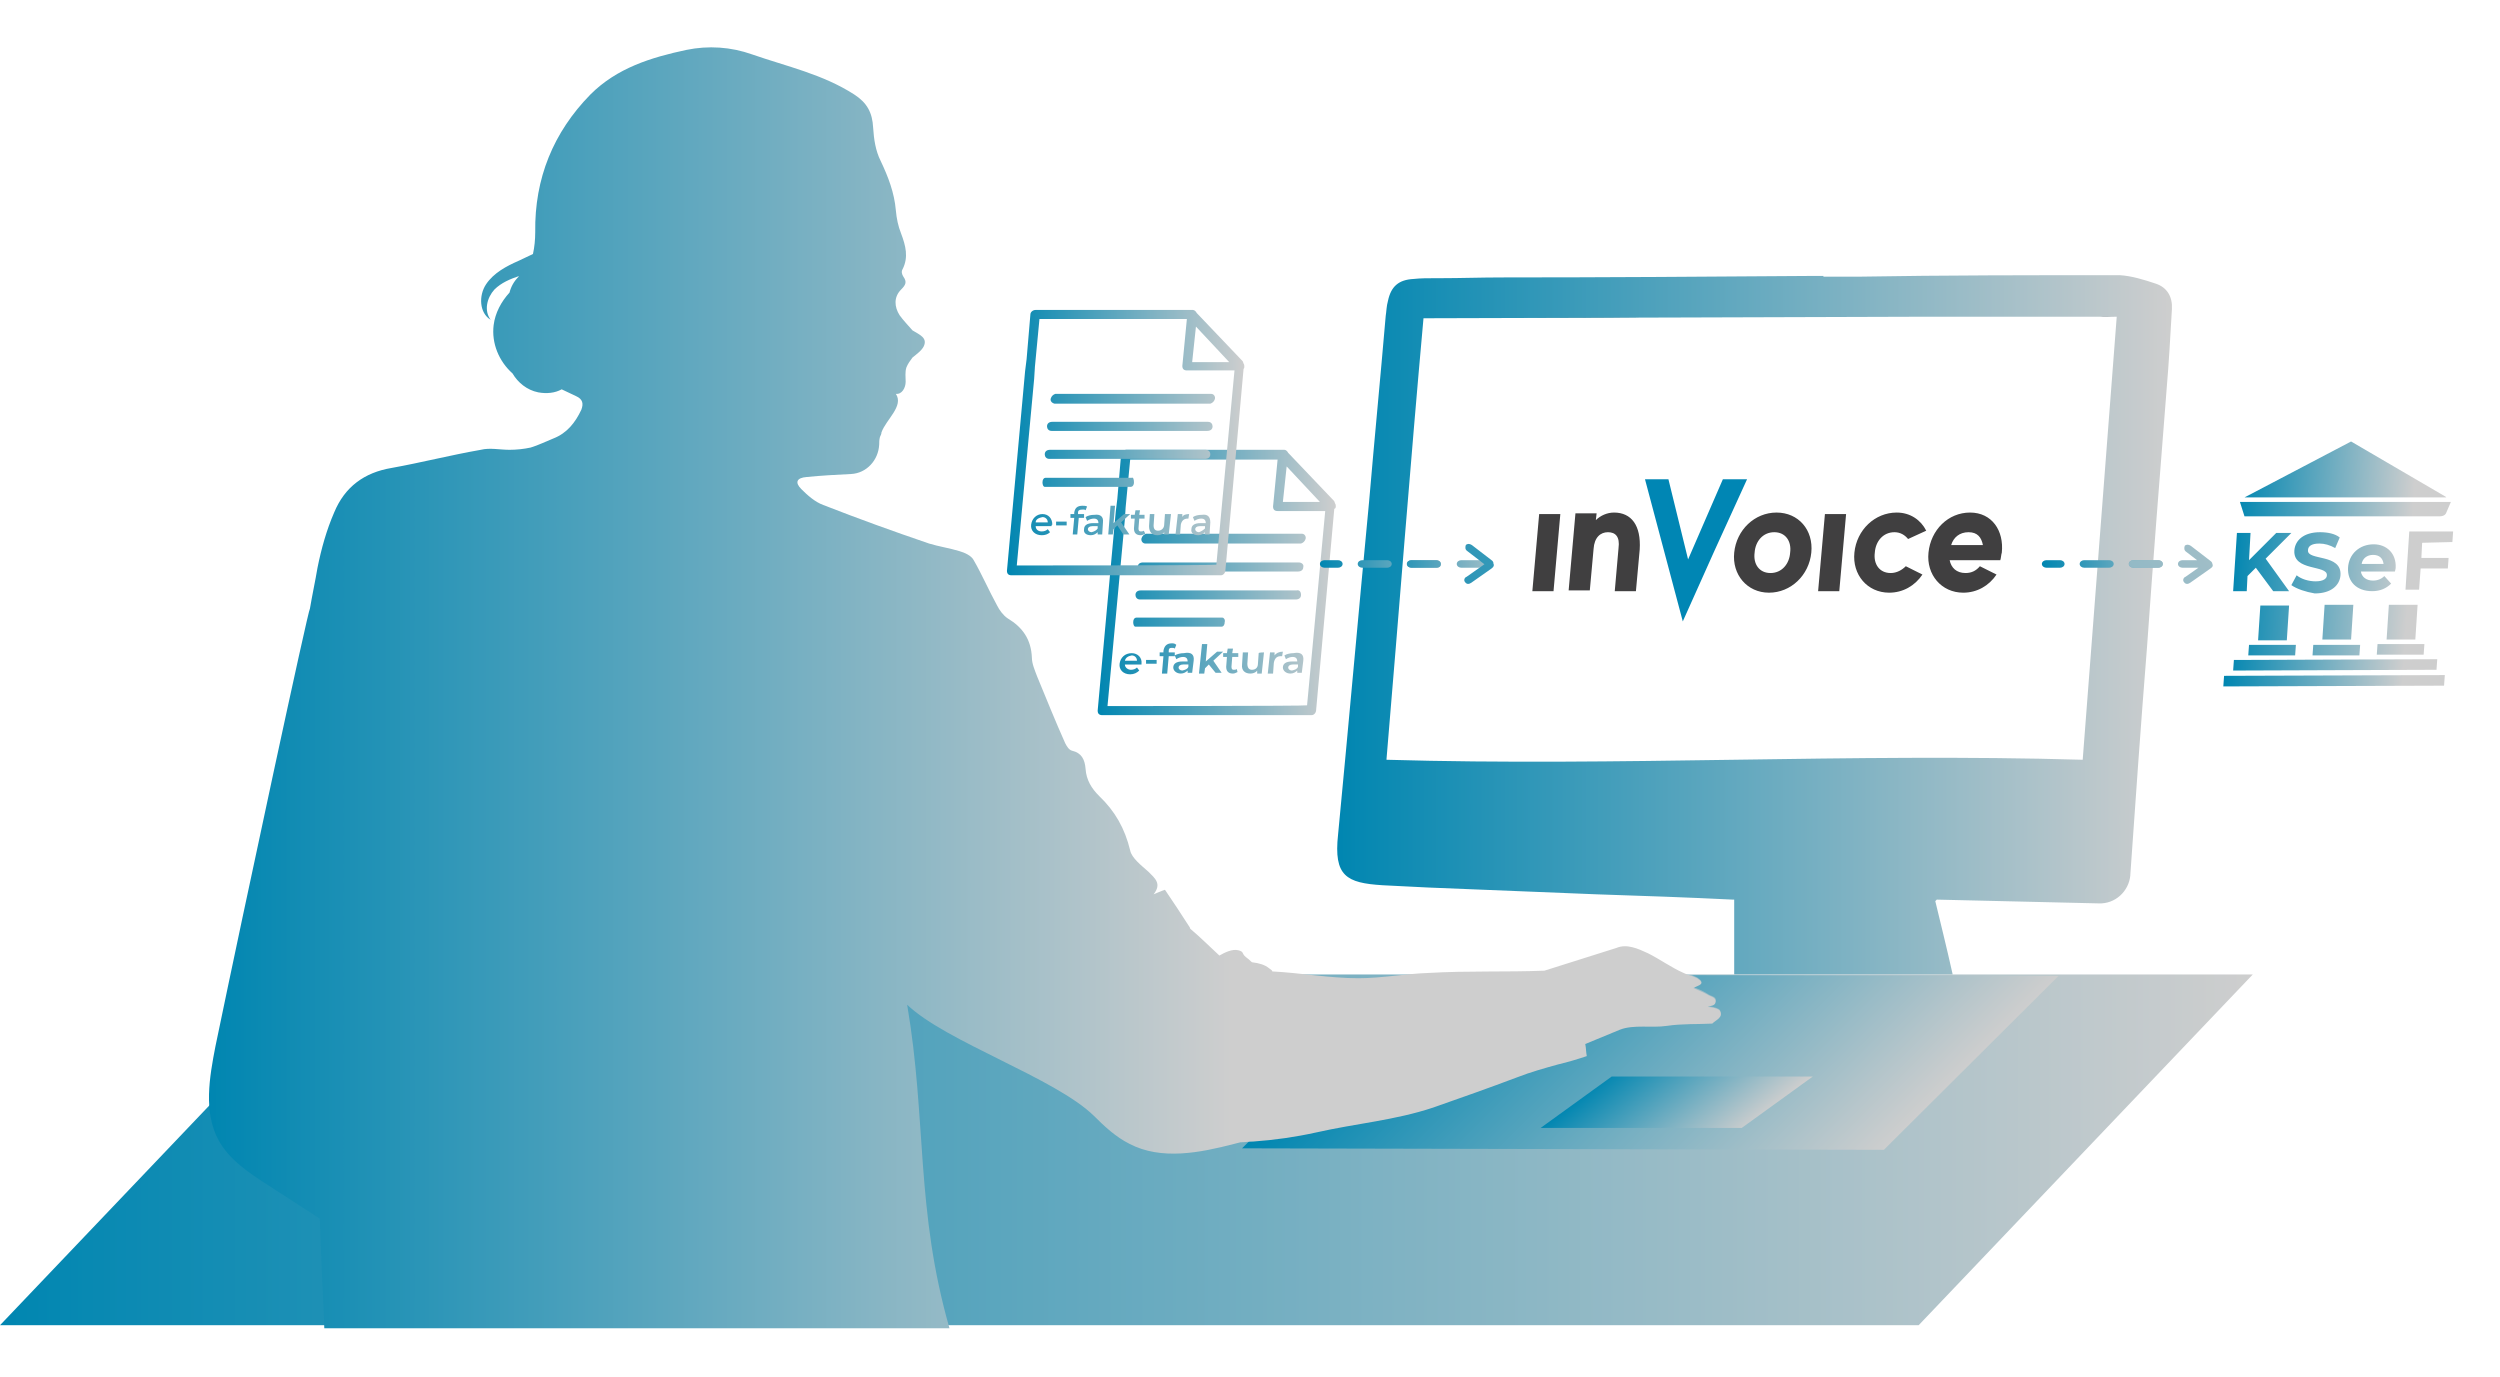 <svg xmlns="http://www.w3.org/2000/svg" xmlns:xlink="http://www.w3.org/1999/xlink" id="Warstwa_1" x="0px" y="0px" viewBox="0 0 330.7 182.2" style="enable-background:new 0 0 330.7 182.2;" xml:space="preserve"><style type="text/css">	.st0{fill:none;}	.st1{fill:url(#SVGID_1_);}	.st2{fill:url(#SVGID_00000129916524177436945190000000142191055842964393_);}	.st3{fill:url(#SVGID_00000044136413066901566380000016442897480318883515_);}	.st4{fill:url(#SVGID_00000150067557233189159800000013600654994577989534_);}	.st5{fill:url(#SVGID_00000176725642185824099160000016476103542594112397_);}	.st6{fill:url(#SVGID_00000070113178807004086540000010634279269052877475_);}	.st7{fill:url(#SVGID_00000155832247234270137930000005458109430755813021_);}	.st8{fill:url(#SVGID_00000020383945118890563940000012251706300278751389_);}	.st9{fill:url(#SVGID_00000050635326943679165060000012396677171343987077_);}	.st10{fill:url(#SVGID_00000001641712650523549440000018221779093410664850_);}	.st11{fill:url(#SVGID_00000067204989173428554370000016043068982193364408_);}	.st12{fill:url(#SVGID_00000153695769597121773560000005099644623986465698_);}	.st13{fill:url(#SVGID_00000126304599631052475640000005276032675518639269_);}	.st14{fill:#403F40;}	.st15{fill:#0086B4;}	.st16{fill:url(#SVGID_00000034085206349031979980000003471679763241856665_);}</style><g>	<g id="a">		<g>			<path class="st0" d="M256.1,119.1L256.1,119.1L256.1,119.1C256.2,119.1,256.1,119.1,256.1,119.1z"></path>			<path class="st0" d="M253.2,41.9L222,42c-10.7,0-21.5,0.1-32.2,0.1c-0.5,0-1,0-1.6,0c-1.6,18.8-3.2,37.5-4.9,56.3    c30.8,0.9,61.4,1.7,92.1,2.6c1.5-19.7,3-39.3,4.5-59.1l-7.6,0C266,41.9,259.6,41.9,253.2,41.9L253.2,41.9z"></path>			<path d="M189.8,42c10.7,0,21.5,0,32.2-0.1L188.2,42C188.8,42,189.3,42,189.8,42L189.8,42z"></path>			<path d="M253.2,41.9c6.4,0,12.8,0,19.2,0L253.2,41.9L253.2,41.9z"></path>			<path d="M277.8,41.9c-1.8,0-3.6,0-5.4,0l7.6,0C279,41.9,278.4,41.8,277.8,41.9L277.8,41.9z"></path>							<linearGradient id="SVGID_1_" gradientUnits="userSpaceOnUse" x1="176.887" y1="99.301" x2="287.265" y2="99.301" gradientTransform="matrix(1 0 0 -1 0 181.997)">				<stop offset="0" style="stop-color:#0086B1"></stop>				<stop offset="1" style="stop-color:#CECECE"></stop>			</linearGradient>			<path class="st1" d="M285.1,37.5c-1.5-0.5-3.1-1-4.7-1.1c-11.5,0-23.1,0-34.6,0.2c-0.1,0-0.2,0-0.4,0l-4.2,0l0-0.1    c-0.5,0-0.9,0-1.4,0c-13.7,0.1-27.4,0.2-41.2,0.2c-2.7,0-5.4,0.1-8.1,0.1l-0.6,0l0,0c-1,0-2,0-2.9,0.1c-2,0.1-3,1-3.4,2.9    c-0.2,0.7-0.2,1.4-0.3,2c-0.7,8.2-1.5,16.4-2.2,24.6c-1.4,14.7-2.7,29.4-4.1,44c-0.6,5.5,1.1,6.4,5.9,6.7c2,0.1,4,0.2,6,0.3    c7.4,0.3,14.9,0.6,22.3,0.9c6,0.2,12,0.4,18,0.7c0.1,0,0.1,0,0.2,0v9.9h28.9c-0.8-3.6-1.7-7.2-2.3-9.7l0.2-0.2l0,0l0,0l21.4,0.5    c2.2,0.1,4-1.6,4.2-3.7l0-0.1c0.7-10,1.4-20,2.2-30c0.8-11.4,1.7-22.8,2.6-34.2c0.3-3.5,0.5-7.1,0.7-10.6    C287.4,39.3,286.7,38,285.1,37.5z M275.5,100.5c-30.7-0.9-61.3,0.9-92.1,0c1.6-18.9,3.2-39.6,4.9-58.4L222,42l31.2-0.1l19.2,0    c1.8,0,3.6,0,5.4,0c0.6,0,1.3,0,2.2,0C278.5,61.6,277,80.8,275.5,100.5z"></path>		</g>					<linearGradient id="SVGID_00000067938887964698885830000004747794699076943520_" gradientUnits="userSpaceOnUse" x1="0" y1="29.879" x2="298" y2="29.879" gradientTransform="matrix(1 0 0 -1 0 181.997)">			<stop offset="0" style="stop-color:#0086B1"></stop>			<stop offset="1" style="stop-color:#CECECE"></stop>		</linearGradient>		<polygon style="fill:url(#SVGID_00000067938887964698885830000004747794699076943520_);" points="298,128.9 44.2,128.9 0,175.3    253.8,175.3   "></polygon>					<linearGradient id="SVGID_00000039128121518410951430000007736952096445482651_" gradientUnits="userSpaceOnUse" x1="297.029" y1="46.734" x2="385.942" y2="46.734" gradientTransform="matrix(0.955 1.935772e-03 1.051 -1.045 -156.797 188.726)">			<stop offset="0" style="stop-color:#0086B1"></stop>			<stop offset="1" style="stop-color:#CECECE"></stop>		</linearGradient>		<path style="fill:url(#SVGID_00000039128121518410951430000007736952096445482651_);" d="M223.8,129c0.3,0.1,0.5,0.2,0.7,0.3   c1.2,0.8,0.2,0.9-0.5,1.3c0.7,0.2,1.5,0.6,2.1,1c0.4,0.2,1.1,0.3,0.8,1c-0.1,0.4-0.6,0.3-1,0.5c0.3,0,1.4,0.2,1.6,0.5   c0.5,0.9-0.5,1.3-1.1,1.3c-2,0.2-4,0.1-6,0.3c-2,0.3-4.3-0.3-6.2,0.5c-0.9,0.4-2.8,1.2-4.6,1.9c0,0.5,0.1,1.1,0.2,1.6   c-1.3,0.4-2.6,0.7-3.8,1.1c-1.8,0.5-3.6,1-5.4,1.7c-3.7,1.4-7.3,2.8-11.1,4c-5.1,1.8-10.2,2.2-15.5,3.3c-2.7,0.6-5.5,1-8.3,1.2   l-1.4,1.4l84.9,0.2l23.1-23L223.8,129L223.8,129z"></path>					<linearGradient id="SVGID_00000144299282116859351740000005751894612558249622_" gradientUnits="userSpaceOnUse" x1="341.396" y1="36.205" x2="368.969" y2="36.149" gradientTransform="matrix(1 0 1.218 -1 -177.497 181.997)">			<stop offset="0" style="stop-color:#0086B1"></stop>			<stop offset="1" style="stop-color:#CECECE"></stop>		</linearGradient>		<polygon style="fill:url(#SVGID_00000144299282116859351740000005751894612558249622_);" points="230.4,149.2 203.8,149.2    213.2,142.4 239.8,142.4   "></polygon>					<linearGradient id="SVGID_00000057143290620968939080000016780341132235653280_" gradientUnits="userSpaceOnUse" x1="27.59" y1="91.356" x2="227.671" y2="91.356" gradientTransform="matrix(1 0 0 -1 0 181.997)">			<stop offset="0" style="stop-color:#0086B1"></stop>			<stop offset="0.676" style="stop-color:#CECECE"></stop>		</linearGradient>		<path style="fill:url(#SVGID_00000057143290620968939080000016780341132235653280_);" d="M227.5,133.7c-0.2-0.3-1.2-0.5-1.6-0.5   c0.4-0.2,0.8-0.1,1-0.5c0.2-0.7-0.4-0.8-0.8-1c-0.7-0.4-1.4-0.7-2.1-1c0.7-0.4,1.7-0.5,0.5-1.3c-0.2-0.1-0.5-0.2-0.7-0.3   c-0.4-0.1-0.7-0.2-1.1-0.4c-1.6-0.7-3.1-1.8-4.7-2.6c-1.3-0.6-2.8-1.3-4.2-0.7l-9.5,3c-5,0.2-10.2,0-15.3,0.3   c-3.1,0.1-6.2,0.7-9.3,0.7c-3.8,0-7.6-0.7-11.4-0.9c0-0.1-0.1-0.2-0.4-0.4c-0.6-0.5-1.4-0.7-2.2-0.8c-0.2,0-0.2-0.2-0.9-0.7   c-0.6-0.5-0.2-0.7-1-0.9c-0.8-0.2-1.8,0.3-2.5,0.7c-1.3-1.2-2.5-2.4-3.8-3.5c-0.1-0.1-0.1-0.1-0.1-0.2c-1.1-1.7-2.2-3.4-3.3-5   c-0.6,0.2-1,0.4-1.5,0.6c1.1-1.4,0.2-2.1-0.7-3c-0.9-0.8-2.2-1.8-2.4-2.8c-0.7-2.9-2-5.2-4.1-7.2c-1-1-1.7-2.1-1.8-3.6   c-0.1-1.2-0.5-2.1-1.8-2.4c-0.4-0.1-0.7-0.6-0.9-1c-1.3-2.9-2.5-5.9-3.7-8.8c-0.3-0.8-0.7-1.7-0.7-2.5c-0.1-2.4-1.2-4-3.2-5.2   c-0.6-0.4-1.1-1.1-1.4-1.7c-1.1-2-2-4.1-3.1-6c-0.3-0.6-1.2-1-1.9-1.2c-1.3-0.4-2.7-0.6-4-1c-4.7-1.6-9.4-3.3-14-5.1   c-1.1-0.4-2.1-1.3-2.9-2.1c-0.9-0.9-0.6-1.5,0.7-1.6c2-0.2,3.9-0.3,5.9-0.4c2-0.1,3.6-1.8,3.7-3.9c0-0.3,0-0.6,0.1-1   c0.1-0.2,0.2-0.4,0.2-0.6c0.6-1.7,3-3.5,1.9-5.1c0.8,0.1,1.3-0.8,1.3-1.6c0-0.6-0.1-1.3,0.1-1.9c0.2-0.5,0.5-0.9,0.8-1.3l0,0   c0.6-0.5,1.2-0.9,1.5-1.5c0.5-1.1-0.5-1.5-1.5-2.1c-0.6-0.7-1.2-1.3-1.7-2c-0.7-1.1-0.8-2.4,0.2-3.4c0.6-0.6,0.8-1,0.3-1.7   c-0.2-0.3-0.3-0.7-0.1-1c0.8-1.6,0.4-3.1-0.2-4.7c-0.4-1-0.6-2-0.7-3.1c-0.2-2.3-1-4.4-2-6.5c-0.7-1.4-0.9-2.9-1-4.4   c-0.1-2-0.8-3.3-2.5-4.4c-4.2-2.7-8.9-3.7-13.5-5.3c-2.8-1-5.8-1.2-8.7-0.6c-4.7,1-9.2,2.4-12.7,5.9c-4.9,5-7.4,11.1-7.3,18.2   c0,1-0.1,2-0.3,2.9c-0.6,0.3-1.3,0.6-1.9,0.9c-1.6,0.7-3.3,1.6-4.3,3.1c-1,1.5-0.9,3.8,0.6,4.7c-0.9-1.2-0.5-2.9,0.5-4   c0.9-0.9,2.1-1.4,3.3-1.8c-0.1,0-0.1,0.1-0.1,0.1c-0.6,0.6-1,1.3-1.2,2.1c-1.1,1.2-1.9,2.7-2.1,4.3c-0.3,2.4,0.7,4.8,2.5,6.4   c0.7,1.2,1.9,2.2,3.4,2.5c1.1,0.2,2.2,0.1,3.1-0.4c0.6,0.3,1.3,0.6,1.9,0.9c0.9,0.4,1,1,0.7,1.8c-0.8,1.7-1.9,3.1-3.7,3.8   c-1,0.4-2,0.9-3,1.2c-0.9,0.2-1.9,0.3-2.8,0.3c-1.3,0-2.6-0.3-3.8,0c-4,0.7-7.9,1.7-11.8,2.4c-3.6,0.6-6.2,2.5-7.6,5.9   c-1,2.3-1.7,4.8-2.2,7.3c-0.3,1.8-0.7,3.6-1,5.4c-0.2,0-8.5,38.6-12.5,57.9c-0.8,4.1-1.6,8.7,0.4,12.4c1.4,2.6,4.1,4.4,6.6,6   c2.3,1.5,4.5,2.9,6.8,4.4c0.3,8.3,0.6,14,0.6,14.5h82.7c-4.5-15.7-3-27.5-5.6-42.8c5.1,4.9,19.6,9.7,24.7,14.7   c1.4,1.4,2.9,2.8,4.7,3.7c4.2,2.2,9.3,1.2,13.9,0c0.3-0.1,0.5-0.1,0.8-0.2c0.6,0,1.1-0.1,1.7-0.1c2.8-0.2,5.6-0.6,8.3-1.2   c5.3-1.2,10.4-1.6,15.5-3.3c3.7-1.3,7.4-2.6,11.1-4c1.8-0.7,3.6-1.2,5.4-1.7c1.3-0.3,2.6-0.7,3.8-1.1c-0.1-0.5-0.1-1.1-0.2-1.6   c1.7-0.7,3.6-1.5,4.6-1.9c1.8-0.7,4.2-0.2,6.2-0.5c2-0.3,4-0.2,6-0.3C227,134.9,228,134.6,227.5,133.7L227.5,133.7z"></path>					<linearGradient id="SVGID_00000065035294896118964270000005032609042274905788_" gradientUnits="userSpaceOnUse" x1="145.194" y1="104.898" x2="176.672" y2="104.898" gradientTransform="matrix(1 0 0 -1 0 181.997)">			<stop offset="0" style="stop-color:#0086B1"></stop>			<stop offset="1" style="stop-color:#CECECE"></stop>		</linearGradient>		<path style="fill:url(#SVGID_00000065035294896118964270000005032609042274905788_);" d="M176.7,67c0-0.1,0-0.3-0.1-0.4   c0-0.1-0.1-0.2-0.1-0.3l-6.1-6.4c-0.1-0.2-0.3-0.4-0.5-0.4c0,0,0,0,0,0c0,0,0,0,0,0H149c-0.4,0-0.7,0.3-0.7,0.6l-0.5,5.9l-0.2,1.6   L145.2,94c0,0.4,0.2,0.6,0.6,0.6h27.7c0.3,0,0.6-0.3,0.6-0.7l2.4-26.6C176.6,67.3,176.7,67.2,176.7,67L176.7,67z M170.2,61.7   l4.4,4.7h-4.9L170.2,61.7L170.2,61.7z M146.5,93.4l2.3-24.7l0.1-1.6l0.6-6.3H169l-0.6,6.2v0c0,0.4,0.2,0.6,0.6,0.6h6.3l-2.4,25.7   C172.9,93.4,146.5,93.4,146.5,93.4z M172.4,75c0,0.4-0.3,0.6-0.7,0.6h-20.6c-0.4,0-0.6-0.3-0.6-0.6c0-0.4,0.3-0.6,0.7-0.6h20.6   C172.2,74.4,172.5,74.7,172.4,75L172.4,75z M151,71.2c0.1-0.3,0.3-0.5,0.6-0.6h20.6c0.4,0,0.6,0.4,0.5,0.7   c-0.1,0.3-0.3,0.5-0.6,0.6h-20.6C151.2,71.9,150.9,71.6,151,71.2z M172.1,78.7c0,0.4-0.3,0.6-0.7,0.6h-20.6   c-0.4,0-0.6-0.3-0.6-0.6c0-0.4,0.3-0.6,0.7-0.6h20.6C171.9,78,172.1,78.3,172.1,78.7L172.1,78.7z M162,82.3c0,0.4-0.2,0.6-0.4,0.6   h-11.4c-0.2,0-0.3-0.3-0.3-0.6c0-0.4,0.2-0.6,0.4-0.6h11.4C161.9,81.7,162.1,82,162,82.3z M151,87.9h-2.2c0,0.4,0.4,0.7,0.8,0.7   c0.3,0,0.6-0.1,0.8-0.3l0.3,0.4c-0.3,0.3-0.7,0.5-1.2,0.5c-0.9,0-1.5-0.6-1.4-1.4c0.1-0.8,0.7-1.4,1.6-1.4c0.8,0,1.4,0.6,1.3,1.4   C151,87.7,151,87.8,151,87.9z M148.8,87.4h1.6c0-0.4-0.3-0.7-0.7-0.7C149.2,86.8,148.9,87,148.8,87.4z M151.6,87.3h1.4l0,0.5h-1.4   L151.6,87.3z M154.6,86.1l0,0.2h0.8l0,0.5h-0.8l-0.2,2.3h-0.7l0.2-2.3h-0.5l0-0.5h0.5l0-0.2c0.1-0.6,0.4-1,1.1-1   c0.2,0,0.4,0,0.6,0.2l-0.2,0.5c-0.1-0.1-0.2-0.1-0.4-0.1C154.7,85.7,154.6,85.8,154.6,86.1L154.6,86.1z M157.9,87.4l-0.2,1.6h-0.6   l0-0.3c-0.2,0.2-0.5,0.4-0.9,0.4c-0.6,0-1-0.4-1-0.8c0-0.5,0.4-0.8,1.2-0.8h0.7l0,0c0-0.4-0.2-0.6-0.6-0.6c-0.3,0-0.6,0.1-0.9,0.3   l-0.2-0.5c0.3-0.2,0.8-0.3,1.2-0.3C157.6,86.2,158,86.6,157.9,87.4L157.9,87.4z M157.2,88.2l0-0.3h-0.7c-0.4,0-0.6,0.2-0.6,0.4   c0,0.2,0.2,0.4,0.5,0.4C156.8,88.6,157.1,88.5,157.2,88.2z M159.9,87.9l-0.5,0.5l-0.1,0.7h-0.7l0.4-3.9h0.7l-0.2,2.3l1.5-1.3h0.8   l-1.3,1.2l1.1,1.6h-0.8L159.9,87.9L159.9,87.9z M163.7,88.9c-0.2,0.1-0.4,0.2-0.6,0.2c-0.6,0-0.9-0.3-0.9-0.9l0.1-1.3h-0.5l0-0.5   h0.5l0.1-0.6h0.7l-0.1,0.6h0.8l0,0.5h-0.8l-0.1,1.3c0,0.3,0.1,0.4,0.3,0.4c0.1,0,0.3,0,0.4-0.1L163.7,88.9z M167.2,86.3l-0.3,2.8   h-0.6l0-0.4c-0.2,0.3-0.6,0.4-0.9,0.4c-0.7,0-1.2-0.4-1.1-1.2l0.1-1.6h0.7l-0.1,1.5c0,0.5,0.2,0.8,0.6,0.8c0.5,0,0.8-0.3,0.8-0.8   l0.1-1.4C166.5,86.3,167.2,86.3,167.2,86.3z M169.7,86.2l-0.1,0.6c-0.1,0-0.1,0-0.2,0c-0.5,0-0.8,0.3-0.9,0.9l-0.1,1.4h-0.7   l0.3-2.8h0.6l0,0.4C168.8,86.4,169.2,86.2,169.7,86.2z M172.4,87.4l-0.2,1.6h-0.6l0-0.3c-0.2,0.2-0.5,0.4-0.9,0.4   c-0.6,0-1-0.4-1-0.8c0-0.5,0.4-0.8,1.2-0.8h0.7l0,0c0-0.4-0.2-0.6-0.6-0.6c-0.3,0-0.6,0.1-0.9,0.3l-0.2-0.5   c0.3-0.2,0.8-0.3,1.2-0.3C172.1,86.2,172.5,86.6,172.4,87.4L172.4,87.4z M171.7,88.2l0-0.3h-0.7c-0.4,0-0.6,0.2-0.6,0.4   c0,0.2,0.2,0.4,0.5,0.4C171.3,88.6,171.6,88.5,171.7,88.2z"></path>					<linearGradient id="SVGID_00000035512284763330200900000008803245255464264090_" gradientUnits="userSpaceOnUse" x1="133.163" y1="123.468" x2="164.641" y2="123.468" gradientTransform="matrix(1 0 0 -1 0 181.997)">			<stop offset="0" style="stop-color:#0086B1"></stop>			<stop offset="1" style="stop-color:#CECECE"></stop>		</linearGradient>		<path style="fill:url(#SVGID_00000035512284763330200900000008803245255464264090_);" d="M164.6,48.5c0-0.1,0-0.3-0.1-0.4   c0-0.1-0.1-0.2-0.1-0.3l-6.1-6.4c-0.1-0.2-0.3-0.4-0.5-0.4c0,0,0,0,0,0c0,0,0,0,0,0H137c-0.4,0-0.7,0.3-0.7,0.6l-0.5,5.9l-0.2,1.6   l-2.4,26.4c0,0.4,0.2,0.6,0.6,0.6h27.7c0.3,0,0.6-0.3,0.6-0.7l2.4-26.6C164.6,48.7,164.6,48.6,164.6,48.5L164.6,48.5z M158.2,43.2   l4.4,4.7h-4.9L158.2,43.2L158.2,43.2z M134.5,74.8l2.3-24.7l0.1-1.6l0.6-6.3H157l-0.6,6.2v0c0,0.4,0.2,0.6,0.6,0.6h6.3l-2.4,25.7   C160.9,74.8,134.5,74.8,134.5,74.8z M160.4,56.4c0,0.4-0.3,0.6-0.7,0.6h-20.6c-0.4,0-0.6-0.3-0.6-0.6c0-0.4,0.3-0.6,0.7-0.6h20.6   C160.2,55.8,160.4,56.1,160.4,56.4L160.4,56.4z M139,52.7c0.1-0.3,0.3-0.5,0.6-0.6h20.6c0.4,0,0.6,0.4,0.5,0.7   c-0.1,0.3-0.3,0.5-0.6,0.6h-20.6C139.1,53.3,138.9,53,139,52.7z M160.1,60.1c0,0.4-0.3,0.6-0.7,0.6h-20.6c-0.4,0-0.6-0.3-0.6-0.6   c0-0.4,0.3-0.6,0.7-0.6h20.6C159.8,59.5,160.1,59.7,160.1,60.1L160.1,60.1z M150,63.8c0,0.4-0.2,0.6-0.4,0.6h-11.4   c-0.2,0-0.3-0.3-0.3-0.6c0-0.4,0.2-0.6,0.4-0.6h11.4C149.9,63.1,150,63.4,150,63.8z M139.1,69.6h-2.1c0,0.4,0.3,0.7,0.8,0.7   c0.3,0,0.6-0.1,0.8-0.3l0.3,0.4c-0.3,0.3-0.7,0.4-1.1,0.4c-0.9,0-1.5-0.6-1.4-1.4c0.1-0.8,0.7-1.4,1.5-1.4c0.8,0,1.3,0.6,1.3,1.4   C139.1,69.4,139.1,69.5,139.1,69.6L139.1,69.6z M137,69.1h1.6c0-0.4-0.3-0.7-0.7-0.7C137.4,68.5,137,68.7,137,69.1L137,69.1z    M139.7,69h1.4l0,0.5h-1.4L139.7,69z M142.6,67.8l0,0.2h0.8l0,0.5h-0.7l-0.2,2.2h-0.6l0.2-2.2h-0.5l0-0.5h0.5l0-0.2   c0.1-0.6,0.4-0.9,1.1-0.9c0.2,0,0.4,0,0.6,0.1l-0.2,0.5c-0.1-0.1-0.2-0.1-0.3-0.1C142.8,67.4,142.6,67.5,142.6,67.8L142.6,67.8z    M145.9,69.1l-0.1,1.6h-0.6l0-0.3c-0.2,0.2-0.5,0.4-0.9,0.4c-0.6,0-1-0.3-0.9-0.8c0-0.5,0.4-0.8,1.2-0.8h0.7l0,0   c0-0.4-0.2-0.6-0.6-0.6c-0.3,0-0.6,0.1-0.9,0.3l-0.2-0.5c0.3-0.2,0.7-0.3,1.2-0.3C145.5,68,146,68.3,145.9,69.1L145.9,69.1z    M145.2,69.9l0-0.3h-0.7c-0.4,0-0.6,0.2-0.6,0.4c0,0.2,0.2,0.4,0.5,0.4C144.8,70.3,145.1,70.1,145.2,69.9z M147.8,69.5l-0.5,0.5   l-0.1,0.7h-0.6l0.3-3.8h0.6l-0.2,2.3l1.4-1.2h0.8l-1.2,1.1l1.1,1.6h-0.8C148.6,70.7,147.8,69.5,147.8,69.5z M151.5,70.6   c-0.2,0.1-0.4,0.2-0.6,0.2c-0.6,0-0.9-0.3-0.9-0.9l0.1-1.3h-0.5l0-0.5h0.5l0.1-0.6h0.6l-0.1,0.6h0.7l0,0.5h-0.7l-0.1,1.3   c0,0.3,0.1,0.4,0.3,0.4c0.1,0,0.3,0,0.4-0.1L151.5,70.6L151.5,70.6z M154.9,68l-0.3,2.7h-0.6l0-0.3c-0.2,0.3-0.6,0.4-0.9,0.4   c-0.7,0-1.1-0.4-1.1-1.2l0.1-1.6h0.6l-0.1,1.5c0,0.5,0.2,0.7,0.6,0.7c0.4,0,0.8-0.3,0.8-0.8l0.1-1.4L154.9,68L154.9,68z M157.3,68   l-0.1,0.6c-0.1,0-0.1,0-0.1,0c-0.5,0-0.8,0.3-0.9,0.8l-0.1,1.3h-0.6l0.3-2.7h0.6l0,0.4C156.5,68.1,156.9,68,157.3,68L157.3,68z    M160.1,69.1l-0.1,1.6h-0.6l0-0.3c-0.2,0.2-0.5,0.4-0.9,0.4c-0.6,0-1-0.3-0.9-0.8c0-0.5,0.4-0.8,1.2-0.8h0.7l0,0   c0-0.4-0.2-0.6-0.6-0.6c-0.3,0-0.6,0.1-0.9,0.3l-0.2-0.5c0.3-0.2,0.7-0.3,1.2-0.3C159.7,68,160.1,68.3,160.1,69.1L160.1,69.1z    M159.4,69.9l0-0.3h-0.7c-0.4,0-0.6,0.2-0.6,0.4c0,0.2,0.2,0.4,0.5,0.4C158.9,70.3,159.2,70.1,159.4,69.9z"></path>		<g>							<linearGradient id="SVGID_00000035524983078206134790000014554733814326801545_" gradientUnits="userSpaceOnUse" x1="174.645" y1="107.402" x2="197.377" y2="107.402" gradientTransform="matrix(1 0 0 -1 0 181.997)">				<stop offset="0" style="stop-color:#0086B1"></stop>				<stop offset="1" style="stop-color:#CECECE"></stop>			</linearGradient>			<path style="fill:url(#SVGID_00000035524983078206134790000014554733814326801545_);" d="M177,75.1h-1.8c-0.3,0-0.6-0.2-0.6-0.5    s0.3-0.5,0.6-0.5h1.8c0.3,0,0.6,0.2,0.6,0.5S177.3,75.1,177,75.1z"></path>							<linearGradient id="SVGID_00000052800728890781571820000011555895228095116689_" gradientUnits="userSpaceOnUse" x1="175.296" y1="107.402" x2="195.083" y2="107.402" gradientTransform="matrix(1 0 0 -1 0 181.997)">				<stop offset="0" style="stop-color:#0086B1"></stop>				<stop offset="1" style="stop-color:#CECECE"></stop>			</linearGradient>			<path style="fill:url(#SVGID_00000052800728890781571820000011555895228095116689_);" d="M190,75.1h-3.3c-0.3,0-0.6-0.2-0.6-0.5    s0.3-0.5,0.6-0.5h3.3c0.3,0,0.6,0.2,0.6,0.5S190.4,75.1,190,75.1z M183.5,75.1h-3.3c-0.3,0-0.6-0.2-0.6-0.5s0.3-0.5,0.6-0.5h3.3    c0.3,0,0.6,0.2,0.6,0.5S183.8,75.1,183.5,75.1z"></path>							<linearGradient id="SVGID_00000018201805469981473970000010886685781625925516_" gradientUnits="userSpaceOnUse" x1="181.824" y1="107.402" x2="201.612" y2="107.402" gradientTransform="matrix(1 0 0 -1 0 181.997)">				<stop offset="0" style="stop-color:#0086B1"></stop>				<stop offset="1" style="stop-color:#CECECE"></stop>			</linearGradient>			<path style="fill:url(#SVGID_00000018201805469981473970000010886685781625925516_);" d="M196.6,75.1h-3.3    c-0.3,0-0.6-0.2-0.6-0.5s0.3-0.5,0.6-0.5h3.3c0.3,0,0.6,0.2,0.6,0.5S196.9,75.1,196.6,75.1z M190,75.1h-3.3    c-0.3,0-0.6-0.2-0.6-0.5s0.3-0.5,0.6-0.5h3.3c0.3,0,0.6,0.2,0.6,0.5S190.4,75.1,190,75.1z"></path>		</g>		<g>							<linearGradient id="SVGID_00000008862966992682523890000017808101633968274364_" gradientUnits="userSpaceOnUse" x1="270.111" y1="107.402" x2="292.843" y2="107.402" gradientTransform="matrix(1 0 0 -1 0 181.997)">				<stop offset="0" style="stop-color:#0086B1"></stop>				<stop offset="1" style="stop-color:#CECECE"></stop>			</linearGradient>			<path style="fill:url(#SVGID_00000008862966992682523890000017808101633968274364_);" d="M272.5,75.1h-1.8    c-0.3,0-0.6-0.2-0.6-0.5s0.3-0.5,0.6-0.5h1.8c0.3,0,0.6,0.2,0.6,0.5S272.8,75.1,272.5,75.1z"></path>							<linearGradient id="SVGID_00000006686495957155869080000002335108119996085656_" gradientUnits="userSpaceOnUse" x1="270.761" y1="107.402" x2="290.549" y2="107.402" gradientTransform="matrix(1 0 0 -1 0 181.997)">				<stop offset="0" style="stop-color:#0086B1"></stop>				<stop offset="1" style="stop-color:#CECECE"></stop>			</linearGradient>			<path style="fill:url(#SVGID_00000006686495957155869080000002335108119996085656_);" d="M285.5,75.1h-3.3    c-0.3,0-0.6-0.2-0.6-0.5s0.3-0.5,0.6-0.5h3.3c0.3,0,0.6,0.2,0.6,0.5S285.8,75.1,285.5,75.1z M279,75.1h-3.3    c-0.3,0-0.6-0.2-0.6-0.5s0.3-0.5,0.6-0.5h3.3c0.3,0,0.6,0.2,0.6,0.5S279.3,75.1,279,75.1z"></path>							<linearGradient id="SVGID_00000039113439106242598840000018123731868359989905_" gradientUnits="userSpaceOnUse" x1="178.483" y1="46.736" x2="326.193" y2="46.736" gradientTransform="matrix(0.814 -0.581 0.581 0.814 9.915 182.649)">				<stop offset="0" style="stop-color:#0086B1"></stop>				<stop offset="1" style="stop-color:#CECECE"></stop>			</linearGradient>			<path style="fill:url(#SVGID_00000039113439106242598840000018123731868359989905_);" d="M292,75.1h-3.3c-0.3,0-0.6-0.2-0.6-0.5    s0.3-0.5,0.6-0.5h3.3c0.3,0,0.6,0.2,0.6,0.5S292.4,75.1,292,75.1z M285.5,75.1h-3.3c-0.3,0-0.6-0.2-0.6-0.5s0.3-0.5,0.6-0.5h3.3    c0.3,0,0.6,0.2,0.6,0.5S285.8,75.1,285.5,75.1z M291.8,75l-2.6-2c-0.3-0.2-0.3-0.5-0.2-0.8c0.2-0.2,0.5-0.2,0.8,0l2.6,2    c0.3,0.2,0.3,0.5,0.2,0.8C292.4,75.1,292,75.2,291.8,75z M292.4,75.2l-2.7,1.9c-0.3,0.2-0.6,0.2-0.8-0.1    c-0.2-0.2-0.1-0.6,0.2-0.7l2.7-1.9c0.3-0.2,0.6-0.2,0.8,0.1S292.7,75,292.4,75.2z M196.7,74.9l-2.6-2c-0.3-0.2-0.3-0.5-0.2-0.8    c0.2-0.2,0.5-0.2,0.8,0l2.6,2c0.3,0.2,0.3,0.5,0.2,0.8C197.3,75.1,196.9,75.1,196.7,74.9z M197.3,75.2l-2.7,1.9    c-0.3,0.2-0.6,0.2-0.8-0.1c-0.2-0.2-0.1-0.6,0.2-0.7l2.7-1.9c0.3-0.2,0.6-0.2,0.8,0.1C197.7,74.7,197.6,75,197.3,75.2z"></path>		</g>		<g>			<path class="st14" d="M260.4,70.4c1.2,0,1.7,0.7,1.9,1.7h-4.2C258.4,71.1,259.2,70.4,260.4,70.4L260.4,70.4z M264.6,74.1    c0.1-0.3,0.1-0.7,0.2-1c0.3-2.9-1.3-5.3-4.2-5.3c-2.9,0-5.2,2.3-5.5,5.3c-0.3,2.9,1.7,5.3,4.6,5.3c1.8,0,3.4-0.9,4.4-2.4    l-2.2-1.1c-0.5,0.6-1.1,0.9-1.9,0.9c-1.2,0-1.9-0.7-2.1-1.7L264.6,74.1L264.6,74.1z M250.1,75.8c-1.5,0-2.3-1.2-2.1-2.7    c0.1-1.5,1.1-2.7,2.6-2.7c0.8,0,1.4,0.4,1.8,0.9l2.4-1.1c-0.7-1.4-2.1-2.4-3.9-2.4c-2.9,0-5.3,2.3-5.6,5.3    c-0.3,2.9,1.7,5.3,4.6,5.3c1.8,0,3.4-0.9,4.4-2.4l-2.2-1.1C251.6,75.4,250.9,75.8,250.1,75.8L250.1,75.8L250.1,75.8z M240.5,78.2    h2.8l0.9-10.2h-2.8L240.5,78.2L240.5,78.2z M234.2,75.8c-1.5,0-2.3-1.2-2.1-2.7c0.1-1.5,1.1-2.7,2.6-2.7s2.3,1.2,2.1,2.7    C236.7,74.6,235.7,75.8,234.2,75.8L234.2,75.8z M235,67.8c-2.9,0-5.3,2.3-5.6,5.3c-0.3,2.9,1.7,5.3,4.6,5.3s5.3-2.3,5.6-5.3    C239.9,70.1,237.9,67.8,235,67.8L235,67.8z"></path>			<path class="st15" d="M227.9,63.4l-4.6,10.6l-2.6-10.6h-3.1l5,18.8c2.8-6.3,5.6-12.5,8.5-18.8H227.9z"></path>			<path class="st14" d="M213.5,67.8c-0.9,0-1.8,0.4-2.4,1l0.1-0.9h-2.8l-0.9,10.2h2.8l0.5-5.5c0.1-1.5,0.9-2.2,1.9-2.2    s1.6,0.6,1.4,2.1l-0.5,5.7h2.8l0.5-5.5C217.1,69.5,215.8,67.8,213.5,67.8C213.5,67.8,213.5,67.8,213.5,67.8z M202.7,78.2h2.8    l0.9-10.2h-2.8L202.7,78.2L202.7,78.2z"></path>		</g>					<linearGradient id="SVGID_00000050664288170076582880000007303910464817900945_" gradientUnits="userSpaceOnUse" x1="302.575" y1="107.402" x2="331.813" y2="107.402" gradientTransform="matrix(1 0 5.999053e-02 -1 -13.919 181.997)">			<stop offset="0" style="stop-color:#0086B1"></stop>			<stop offset="0.81" style="stop-color:#CECECE"></stop>		</linearGradient>		<path style="fill:url(#SVGID_00000050664288170076582880000007303910464817900945_);" d="M296.9,68.3l-0.6-1.9l27.9,0   c-0.2,0.5-0.4,0.9-0.6,1.4c-0.1,0.3-0.4,0.5-0.9,0.5c-8.5,0-16.9,0-25.4,0C297.3,68.3,296.9,68.3,296.9,68.3z M294.2,89.4   l-0.1,1.4l29.2-0.1l0.1-1.4L294.2,89.4z M295.4,88.7l26.9-0.1l0.1-1.4l-26.9,0.1L295.4,88.7z M299,80.1c-0.2,2.9-0.1,1.6-0.3,4.6   l3.8,0c0.2-3,0.1-1.6,0.3-4.6L299,80.1z M316,80c-0.2,2.9-0.1,1.6-0.3,4.6l3.8,0c0.2-2.9,0.1-1.6,0.3-4.6L316,80z M311,84.6   c0.2-3,0.1-1.6,0.3-4.6l-3.8,0c-0.2,2.9-0.1,1.6-0.3,4.6L311,84.6z M323.5,65.7L323.5,65.7L311,58.4l-14.1,7.4l26.7,0   C323.6,65.8,323.5,65.7,323.5,65.7z M305.9,86.7l6.2,0l0.1-1.4l-6.2,0L305.9,86.7z M314.4,86.6l6.2,0l0.1-1.4l-6.2,0L314.4,86.6z    M297.4,86.7l6.2,0l0.1-1.4l-6.2,0L297.4,86.7z M298.4,75.1l-1.1,1.1l-0.1,2h-1.8l0.5-7.7h1.8l-0.2,3.6l3.6-3.6h2l-3.4,3.4   l3.1,4.3h-2.1L298.4,75.1L298.4,75.1z M303.1,77.4l0.7-1.3c0.6,0.5,1.6,0.8,2.5,0.8c1.1,0,1.5-0.4,1.5-0.8   c0.1-1.4-4.5-0.5-4.3-3.3c0.1-1.3,1.2-2.4,3.4-2.4c1,0,2,0.2,2.6,0.7l-0.6,1.4c-0.7-0.4-1.4-0.6-2.1-0.6c-1.1,0-1.5,0.4-1.5,0.9   c-0.1,1.4,4.5,0.4,4.3,3.3c-0.1,1.3-1.2,2.4-3.4,2.4C305,78.3,303.8,77.9,303.1,77.4L303.1,77.4z M316.8,75.6h-4.5   c0.1,0.7,0.7,1.2,1.6,1.2c0.6,0,1.1-0.2,1.5-0.6l0.9,1c-0.6,0.6-1.4,1-2.5,1c-2.1,0-3.3-1.3-3.2-3.1c0.1-1.8,1.5-3.1,3.4-3.1   c1.7,0,3,1.2,2.9,3.1C316.9,75.3,316.8,75.5,316.8,75.6L316.8,75.6z M312.4,74.6h2.9c-0.1-0.8-0.6-1.2-1.4-1.2   C313.1,73.4,312.5,73.9,312.4,74.6L312.4,74.6z M320.4,71.8l-0.1,2h3.6l-0.1,1.4h-3.6l-0.2,2.8h-1.8l0.5-7.7h5.8l-0.1,1.4   L320.4,71.8L320.4,71.8z"></path>	</g></g></svg>